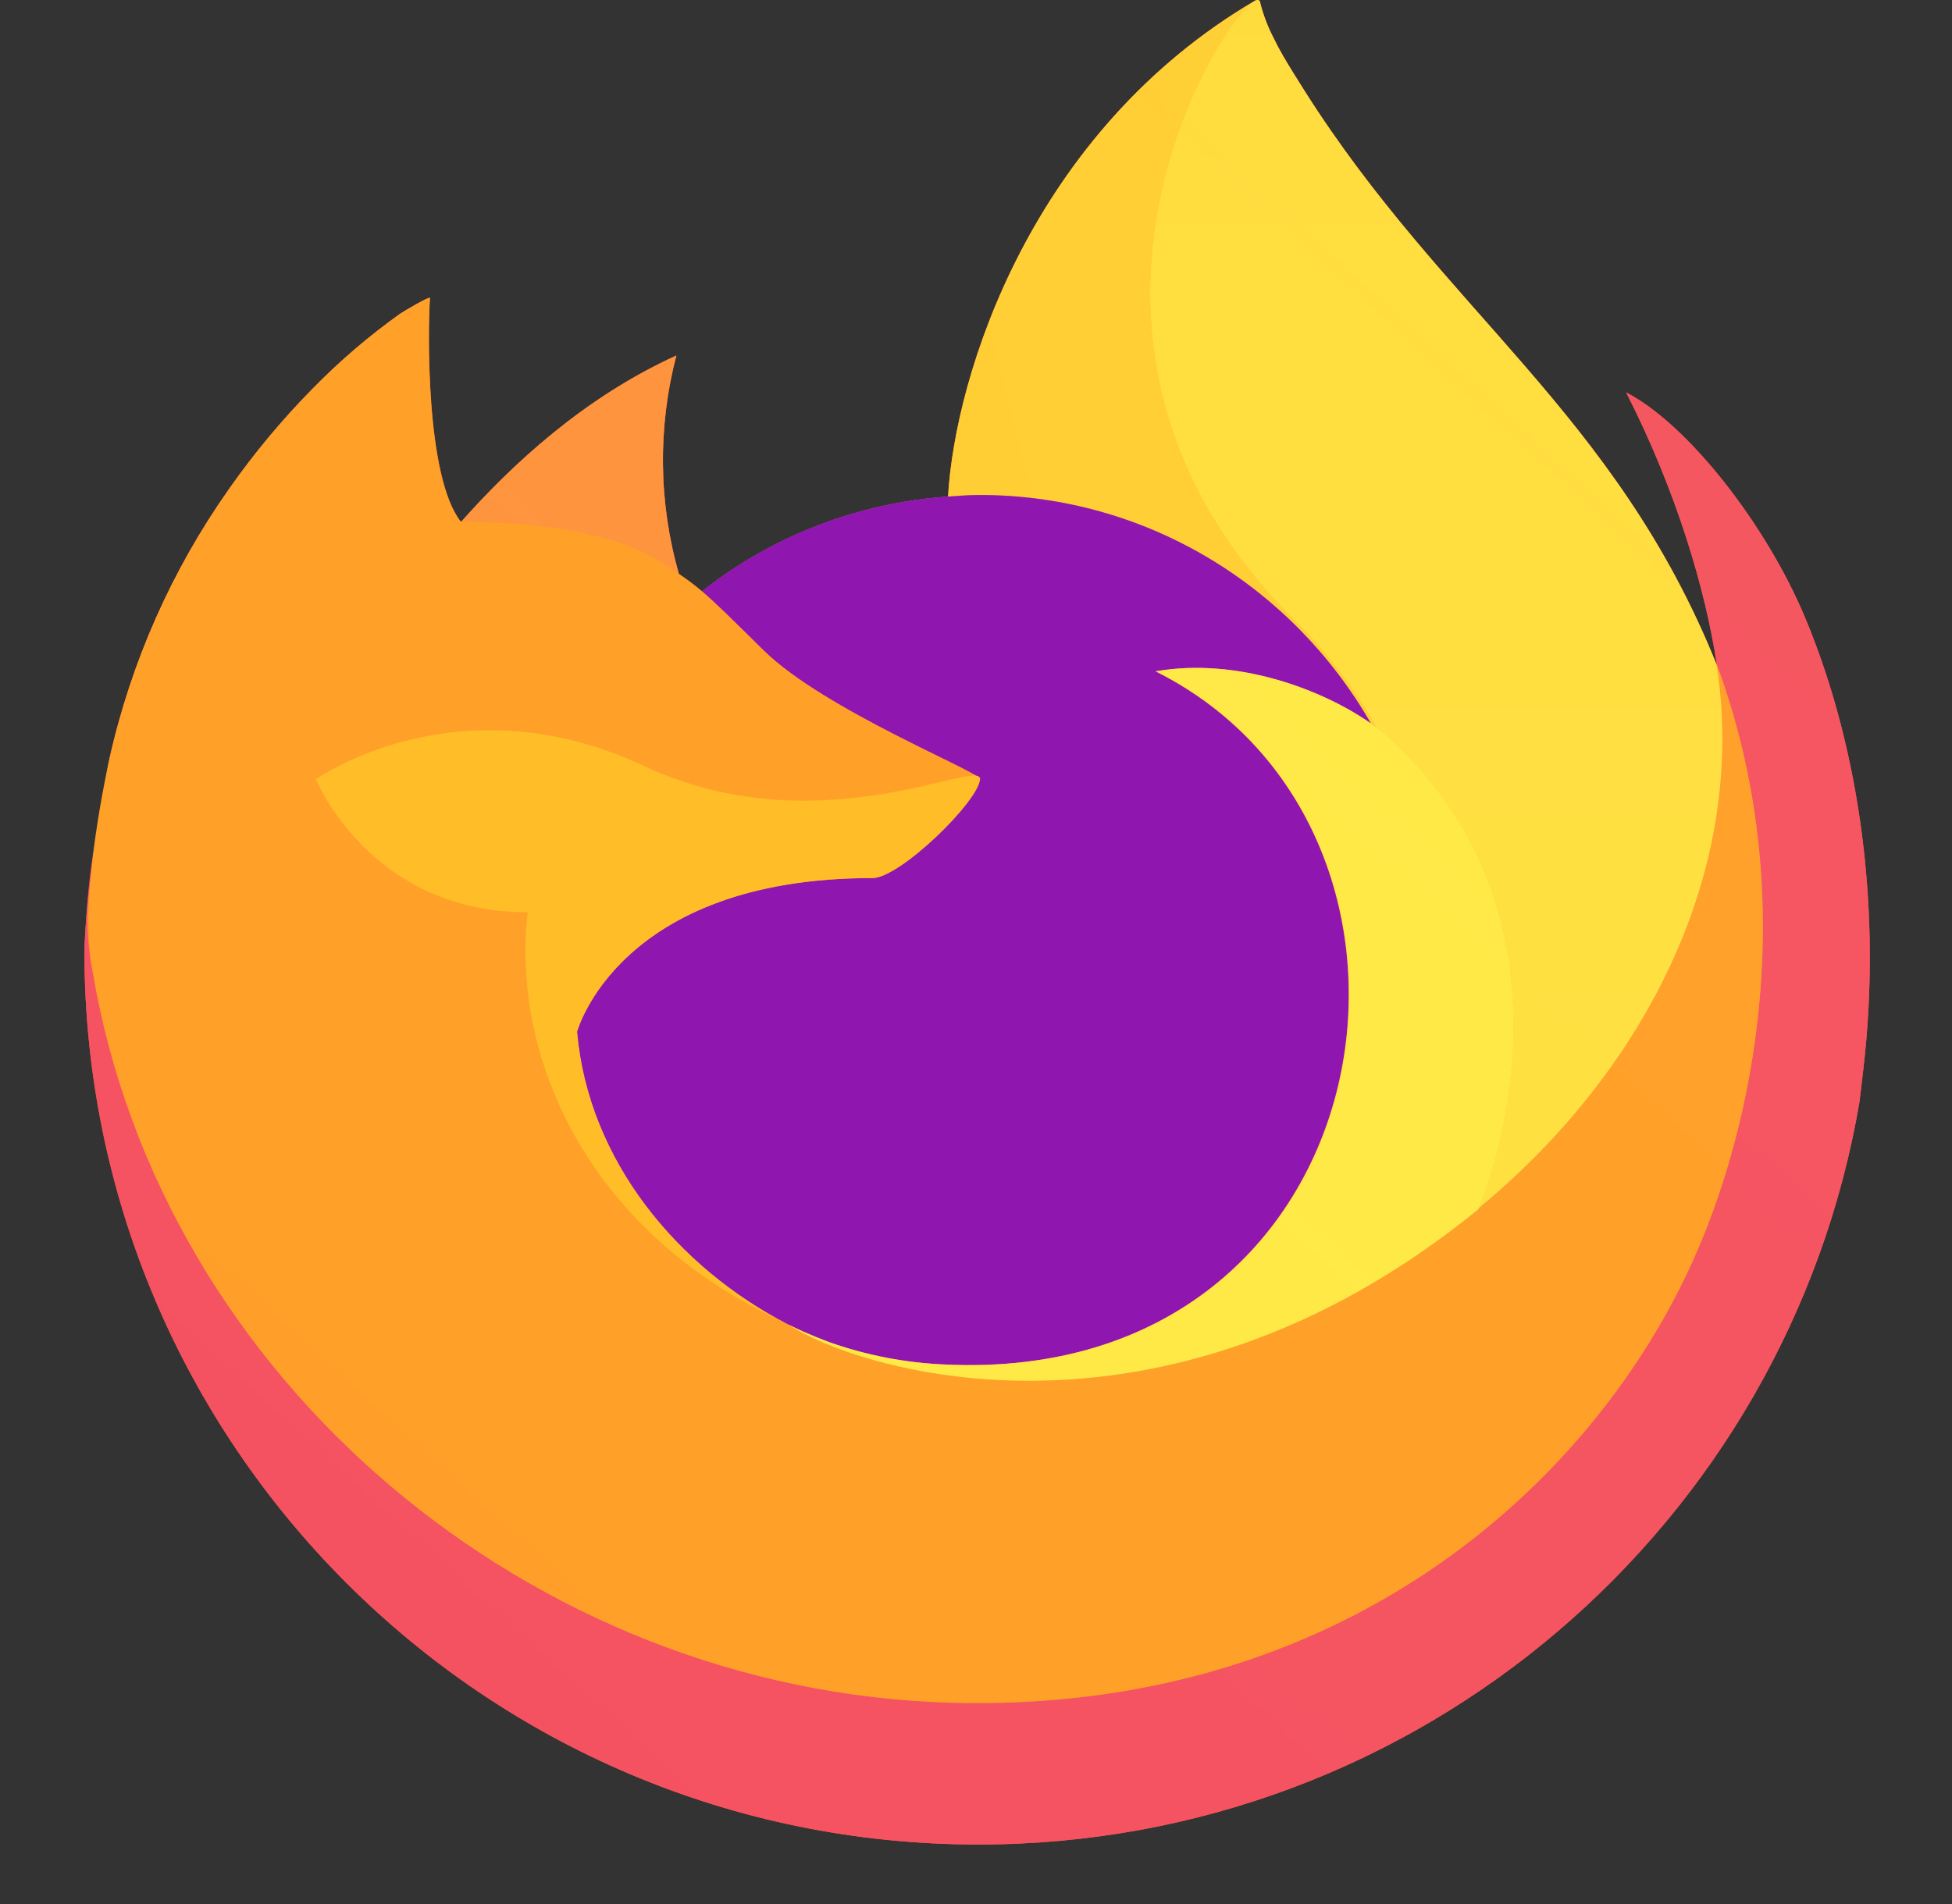 <svg width="41" height="40" viewBox="0 0 41 40" fill="none" xmlns="http://www.w3.org/2000/svg">
<rect x="0" y="0" width="41" height="40" fill="#333333" stroke="none"/>
<path d="M37.923 12.996C37.107 11.033 35.454 8.914 34.157 8.245C35.213 10.315 35.824 12.393 36.058 13.943C36.058 13.946 36.059 13.953 36.061 13.974C33.938 8.682 30.338 6.549 27.399 1.903C27.25 1.668 27.102 1.432 26.956 1.184C26.883 1.057 26.814 0.928 26.75 0.795C26.628 0.56 26.533 0.31 26.469 0.053C26.47 0.041 26.465 0.029 26.457 0.019C26.45 0.01 26.439 0.004 26.426 0.002C26.415 -0.001 26.403 -0.001 26.391 0.002C26.389 0.003 26.385 0.006 26.382 0.008C26.378 0.009 26.372 0.013 26.368 0.015C26.37 0.013 26.375 0.006 26.376 0.005C21.66 2.767 20.059 7.877 19.912 10.433C18.029 10.563 16.228 11.257 14.745 12.424C14.59 12.293 14.427 12.171 14.259 12.057C13.831 10.56 13.813 8.975 14.206 7.469C12.277 8.347 10.777 9.735 9.687 10.961H9.678C8.934 10.018 8.986 6.908 9.029 6.259C9.02 6.219 8.473 6.543 8.402 6.592C7.745 7.06 7.131 7.586 6.567 8.163C5.925 8.814 5.339 9.518 4.814 10.266C4.814 10.267 4.813 10.268 4.813 10.269C4.813 10.268 4.813 10.267 4.814 10.266C3.606 11.977 2.75 13.91 2.294 15.954C2.285 15.995 2.278 16.037 2.269 16.078C2.234 16.243 2.106 17.07 2.084 17.25C2.083 17.264 2.082 17.277 2.08 17.291C1.916 18.145 1.814 19.011 1.775 19.881C1.775 19.913 1.773 19.945 1.773 19.977C1.774 30.345 10.18 38.75 20.549 38.75C29.835 38.75 37.546 32.009 39.056 23.154C39.087 22.913 39.113 22.672 39.141 22.43C39.514 19.21 39.099 15.826 37.923 12.996ZM16.283 27.691C16.371 27.733 16.453 27.779 16.543 27.819C16.547 27.822 16.552 27.825 16.556 27.827C16.464 27.783 16.373 27.738 16.283 27.691ZM36.063 13.979L36.06 13.96C36.061 13.967 36.062 13.974 36.063 13.981L36.063 13.979Z" fill="url(#paint0_linear_563_1926)"/>
<path d="M37.923 12.996C37.107 11.033 35.454 8.914 34.156 8.244C35.213 10.315 35.824 12.392 36.057 13.942C36.057 13.938 36.058 13.946 36.06 13.96C36.061 13.967 36.062 13.973 36.063 13.98C37.835 18.782 36.87 23.666 35.479 26.65C33.328 31.267 28.119 35.999 19.965 35.769C11.156 35.519 3.396 28.983 1.947 20.422C1.683 19.072 1.947 18.387 2.08 17.291C1.918 18.136 1.857 18.38 1.775 19.881C1.775 19.913 1.773 19.945 1.773 19.977C1.774 30.345 10.18 38.749 20.549 38.749C29.835 38.749 37.546 32.008 39.055 23.153C39.087 22.913 39.113 22.672 39.141 22.429C39.514 19.209 39.099 15.825 37.923 12.996Z" fill="url(#paint1_radial_563_1926)"/>
<path d="M37.923 12.996C37.107 11.033 35.454 8.914 34.156 8.244C35.213 10.315 35.824 12.392 36.057 13.942C36.057 13.938 36.058 13.946 36.06 13.96C36.061 13.967 36.062 13.973 36.063 13.98C37.835 18.782 36.87 23.666 35.479 26.65C33.328 31.267 28.119 35.999 19.965 35.769C11.156 35.519 3.396 28.983 1.947 20.422C1.683 19.072 1.947 18.387 2.08 17.291C1.918 18.136 1.857 18.38 1.775 19.881C1.775 19.913 1.773 19.945 1.773 19.977C1.774 30.345 10.18 38.749 20.549 38.749C29.835 38.749 37.546 32.008 39.055 23.153C39.087 22.913 39.113 22.672 39.141 22.429C39.514 19.209 39.099 15.825 37.923 12.996Z" fill="url(#paint2_radial_563_1926)"/>
<path d="M28.8 15.203C28.841 15.231 28.878 15.26 28.917 15.288C28.446 14.452 27.859 13.687 27.174 13.014C21.338 7.178 25.643 0.361 26.37 0.015C26.372 0.012 26.376 0.005 26.378 0.004C21.661 2.766 20.061 7.876 19.914 10.432C20.133 10.417 20.351 10.399 20.574 10.399C24.093 10.399 27.159 12.334 28.8 15.203Z" fill="url(#paint3_radial_563_1926)"/>
<path d="M20.581 16.367C20.55 16.834 18.9 18.445 18.323 18.445C12.984 18.445 12.117 21.674 12.117 21.674C12.354 24.394 14.247 26.633 16.54 27.818C16.645 27.872 16.75 27.921 16.856 27.969C17.038 28.05 17.222 28.125 17.408 28.195C18.194 28.473 19.017 28.632 19.851 28.666C29.209 29.105 31.022 17.479 24.268 14.103C25.998 13.802 27.793 14.498 28.796 15.202C27.154 12.334 24.088 10.398 20.569 10.398C20.346 10.398 20.128 10.417 19.91 10.432C18.026 10.561 16.225 11.255 14.742 12.423C15.028 12.665 15.351 12.989 16.032 13.66C17.306 14.915 20.574 16.215 20.581 16.367Z" fill="url(#paint4_radial_563_1926)"/>
<path d="M20.581 16.367C20.55 16.834 18.9 18.445 18.323 18.445C12.984 18.445 12.117 21.674 12.117 21.674C12.354 24.394 14.247 26.633 16.54 27.818C16.645 27.872 16.75 27.921 16.856 27.969C17.038 28.05 17.222 28.125 17.408 28.195C18.194 28.473 19.017 28.632 19.851 28.666C29.209 29.105 31.022 17.479 24.268 14.103C25.998 13.802 27.793 14.498 28.796 15.202C27.154 12.334 24.088 10.398 20.569 10.398C20.346 10.398 20.128 10.417 19.91 10.432C18.026 10.561 16.225 11.255 14.742 12.423C15.028 12.665 15.351 12.989 16.032 13.66C17.306 14.915 20.574 16.215 20.581 16.367Z" fill="url(#paint5_radial_563_1926)"/>
<path d="M13.87 11.799C14.001 11.884 14.131 11.97 14.26 12.057C13.832 10.56 13.814 8.975 14.207 7.469C12.278 8.347 10.778 9.735 9.688 10.961C9.778 10.958 12.501 10.909 13.87 11.799Z" fill="url(#paint6_radial_563_1926)"/>
<path d="M1.95 20.423C3.399 28.984 11.16 35.52 19.969 35.77C28.122 36 33.331 31.268 35.482 26.651C36.873 23.667 37.838 18.784 36.067 13.981L36.066 13.979L36.063 13.961C36.062 13.947 36.06 13.939 36.061 13.943C36.061 13.946 36.062 13.954 36.064 13.975C36.73 18.323 34.518 22.536 31.06 25.384L31.05 25.409C24.312 30.895 17.864 28.719 16.559 27.828C16.467 27.784 16.376 27.738 16.286 27.692C12.357 25.814 10.735 22.236 11.082 19.166C7.766 19.166 6.635 16.369 6.635 16.369C6.635 16.369 9.613 14.246 13.537 16.092C17.173 17.803 20.587 16.369 20.587 16.369C20.58 16.216 17.312 14.917 16.038 13.661C15.358 12.991 15.034 12.667 14.748 12.425C14.593 12.294 14.431 12.171 14.262 12.058C14.133 11.97 14.003 11.884 13.873 11.8C12.503 10.91 9.78 10.959 9.69 10.961H9.681C8.937 10.018 8.989 6.909 9.032 6.259C9.023 6.219 8.476 6.543 8.405 6.592C7.748 7.061 7.134 7.587 6.57 8.164C5.928 8.815 5.342 9.518 4.817 10.267C4.817 10.268 4.816 10.269 4.816 10.27C4.816 10.269 4.816 10.268 4.817 10.267C3.609 11.977 2.753 13.911 2.297 15.954C2.288 15.995 1.622 18.911 1.95 20.423Z" fill="url(#paint7_radial_563_1926)"/>
<path d="M27.171 13.014C27.856 13.687 28.443 14.453 28.914 15.289C29.017 15.367 29.114 15.444 29.196 15.52C33.452 19.441 31.222 24.988 31.056 25.384C34.514 22.535 36.725 18.322 36.06 13.974C33.937 8.682 30.337 6.549 27.397 1.903C27.249 1.668 27.1 1.432 26.955 1.184C26.881 1.057 26.812 0.928 26.748 0.795C26.626 0.56 26.532 0.31 26.467 0.053C26.468 0.041 26.464 0.029 26.456 0.019C26.448 0.01 26.437 0.004 26.425 0.002C26.413 -0.001 26.401 -0.001 26.39 0.002C26.387 0.003 26.383 0.006 26.38 0.008C26.376 0.009 26.371 0.013 26.366 0.015C25.64 0.361 21.334 7.179 27.171 13.014Z" fill="url(#paint8_radial_563_1926)"/>
<path d="M29.201 15.519C29.119 15.443 29.023 15.366 28.919 15.288C28.881 15.259 28.843 15.231 28.802 15.202C27.8 14.498 26.005 13.802 24.275 14.103C31.029 17.479 29.216 29.105 19.858 28.666C19.024 28.632 18.201 28.474 17.415 28.195C17.229 28.125 17.045 28.05 16.863 27.97C16.757 27.921 16.651 27.873 16.547 27.819C16.551 27.821 16.556 27.824 16.56 27.826C17.865 28.717 24.313 30.893 31.05 25.407L31.061 25.383C31.227 24.988 33.457 19.441 29.201 15.519Z" fill="url(#paint9_radial_563_1926)"/>
<path d="M12.122 21.676C12.122 21.676 12.988 18.447 18.327 18.447C18.905 18.447 20.555 16.836 20.585 16.369C20.616 15.902 17.171 17.803 13.536 16.093C9.611 14.246 6.633 16.369 6.633 16.369C6.633 16.369 7.764 19.167 11.081 19.167C10.733 22.236 12.356 25.815 16.284 27.692C16.372 27.734 16.454 27.78 16.544 27.82C14.252 26.635 12.358 24.396 12.122 21.676Z" fill="url(#paint10_radial_563_1926)"/>
<path d="M37.923 12.996C37.107 11.033 35.454 8.914 34.156 8.245C35.212 10.315 35.824 12.393 36.057 13.943C36.057 13.946 36.059 13.953 36.061 13.974C33.938 8.682 30.338 6.549 27.398 1.903C27.25 1.668 27.101 1.432 26.956 1.184C26.882 1.057 26.813 0.928 26.75 0.795C26.627 0.56 26.533 0.31 26.469 0.053C26.469 0.041 26.465 0.029 26.457 0.019C26.449 0.01 26.438 0.004 26.426 0.002C26.415 -0.001 26.402 -0.001 26.391 0.002C26.388 0.003 26.384 0.006 26.381 0.008C26.377 0.009 26.372 0.013 26.368 0.015C26.37 0.013 26.374 0.006 26.375 0.005C21.659 2.767 20.059 7.877 19.912 10.433C20.131 10.418 20.349 10.4 20.572 10.4C24.091 10.4 27.157 12.335 28.798 15.203C27.796 14.499 26 13.803 24.271 14.104C31.024 17.48 29.211 29.106 19.854 28.667C19.02 28.633 18.197 28.474 17.41 28.196C17.224 28.126 17.041 28.051 16.859 27.971C16.753 27.922 16.647 27.873 16.543 27.819C16.546 27.822 16.552 27.825 16.555 27.827C16.464 27.783 16.372 27.738 16.282 27.691C16.37 27.733 16.452 27.779 16.542 27.819C14.249 26.634 12.356 24.395 12.12 21.675C12.12 21.675 12.986 18.446 18.325 18.446C18.902 18.446 20.552 16.835 20.583 16.368C20.576 16.216 17.308 14.916 16.034 13.661C15.354 12.99 15.03 12.667 14.744 12.424C14.589 12.293 14.427 12.17 14.258 12.057C13.83 10.56 13.812 8.975 14.205 7.469C12.277 8.347 10.776 9.735 9.686 10.961H9.677C8.933 10.018 8.985 6.908 9.028 6.259C9.019 6.219 8.472 6.542 8.401 6.591C7.744 7.06 7.13 7.586 6.566 8.163C5.924 8.814 5.338 9.518 4.813 10.266C4.813 10.267 4.813 10.268 4.812 10.269C4.812 10.268 4.813 10.267 4.813 10.266C3.606 11.977 2.75 13.91 2.294 15.954C2.285 15.995 2.277 16.037 2.269 16.078C2.233 16.243 2.074 17.082 2.052 17.262C2.054 17.248 2.051 17.276 2.052 17.262C1.907 18.129 1.815 19.003 1.775 19.881C1.775 19.913 1.773 19.945 1.773 19.977C1.773 30.345 10.18 38.75 20.549 38.75C29.835 38.75 37.546 32.009 39.055 23.154C39.087 22.913 39.112 22.672 39.141 22.43C39.514 19.21 39.099 15.826 37.923 12.996ZM36.06 13.96C36.061 13.967 36.062 13.974 36.063 13.981L36.063 13.979L36.06 13.96Z" fill="url(#paint11_linear_563_1926)"/>
<defs>
<linearGradient id="paint0_linear_563_1926" x1="3273.67" y1="600.623" x2="258.932" y2="3508.78" gradientUnits="userSpaceOnUse">
<stop offset="0.05" stop-color="#FFF44F"/>
<stop offset="0.37" stop-color="#FF980E"/>
<stop offset="0.53" stop-color="#FF3647"/>
<stop offset="0.7" stop-color="#E31587"/>
</linearGradient>
<radialGradient id="paint1_radial_563_1926" cx="0" cy="0" r="1" gradientUnits="userSpaceOnUse" gradientTransform="translate(2623.55 -385.264) scale(3840.01 3904.68)">
<stop offset="0.13" stop-color="#FFBD4F"/>
<stop offset="0.28" stop-color="#FF980E"/>
<stop offset="0.47" stop-color="#FF3750"/>
<stop offset="0.78" stop-color="#EB0878"/>
<stop offset="0.86" stop-color="#E50080"/>
</radialGradient>
<radialGradient id="paint2_radial_563_1926" cx="0" cy="0" r="1" gradientUnits="userSpaceOnUse" gradientTransform="translate(1508.31 1228.46) scale(3936.01 3904.68)">
<stop offset="0.3" stop-color="#960E18"/>
<stop offset="0.35" stop-color="#B11927" stop-opacity="0.74"/>
<stop offset="0.43" stop-color="#DB293D" stop-opacity="0.34"/>
<stop offset="0.5" stop-color="#F5334B" stop-opacity="0.09"/>
<stop offset="0.53" stop-color="#FF3750" stop-opacity="0"/>
</radialGradient>
<radialGradient id="paint3_radial_563_1926" cx="0" cy="0" r="1" gradientUnits="userSpaceOnUse" gradientTransform="translate(452.049 -183.411) scale(1260.39 2139.83)">
<stop offset="0.13" stop-color="#FFF44F"/>
<stop offset="0.53" stop-color="#FF980E"/>
</radialGradient>
<radialGradient id="paint4_radial_563_1926" cx="0" cy="0" r="1" gradientUnits="userSpaceOnUse" gradientTransform="translate(391.717 2023.17) scale(1667.84 1827.97)">
<stop offset="0.35" stop-color="#3A8EE6"/>
<stop offset="0.67" stop-color="#9059FF"/>
<stop offset="1" stop-color="#C139E6"/>
</radialGradient>
<radialGradient id="paint5_radial_563_1926" cx="0" cy="0" r="1" gradientUnits="userSpaceOnUse" gradientTransform="translate(791.505 613.628) scale(885.621 1078.5)">
<stop offset="0.21" stop-color="#9059FF" stop-opacity="0"/>
<stop offset="0.97" stop-color="#6E008B" stop-opacity="0.6"/>
</radialGradient>
<radialGradient id="paint6_radial_563_1926" cx="0" cy="0" r="1" gradientUnits="userSpaceOnUse" gradientTransform="translate(969.847 -451.375) scale(1325.93 1330.65)">
<stop offset="0.1" stop-color="#FFE226"/>
<stop offset="0.79" stop-color="#FF7139"/>
</radialGradient>
<radialGradient id="paint7_radial_563_1926" cx="0" cy="0" r="1" gradientUnits="userSpaceOnUse" gradientTransform="translate(2956 -1204.14) scale(6330.3 5313.94)">
<stop offset="0.11" stop-color="#FFF44F"/>
<stop offset="0.46" stop-color="#FF980E"/>
<stop offset="0.72" stop-color="#FF3647"/>
<stop offset="0.9" stop-color="#E31587"/>
</radialGradient>
<radialGradient id="paint8_radial_563_1926" cx="0" cy="0" r="1" gradientUnits="userSpaceOnUse" gradientTransform="translate(492.768 78.301) rotate(77.395) scale(2008.38 8687.97)">
<stop stop-color="#FFF44F"/>
<stop offset="0.3" stop-color="#FF980E"/>
<stop offset="0.57" stop-color="#FF3647"/>
<stop offset="0.74" stop-color="#E31587"/>
</radialGradient>
<radialGradient id="paint9_radial_563_1926" cx="0" cy="0" r="1" gradientUnits="userSpaceOnUse" gradientTransform="translate(304.686 -622.518) scale(3634.52 3570.67)">
<stop offset="0.14" stop-color="#FFF44F"/>
<stop offset="0.48" stop-color="#FF980E"/>
<stop offset="0.66" stop-color="#FF3647"/>
<stop offset="0.9" stop-color="#E31587"/>
</radialGradient>
<radialGradient id="paint10_radial_563_1926" cx="0" cy="0" r="1" gradientUnits="userSpaceOnUse" gradientTransform="translate(2229.29 -542.87) scale(4368.57 3908.2)">
<stop offset="0.09" stop-color="#FFF44F"/>
<stop offset="0.63" stop-color="#FF980E"/>
</radialGradient>
<linearGradient id="paint11_linear_563_1926" x1="3001.77" y1="542.499" x2="591.026" y2="3176.51" gradientUnits="userSpaceOnUse">
<stop offset="0.17" stop-color="#FFF44F" stop-opacity="0.8"/>
<stop offset="0.6" stop-color="#FFF44F" stop-opacity="0"/>
</linearGradient>
</defs>
</svg>
